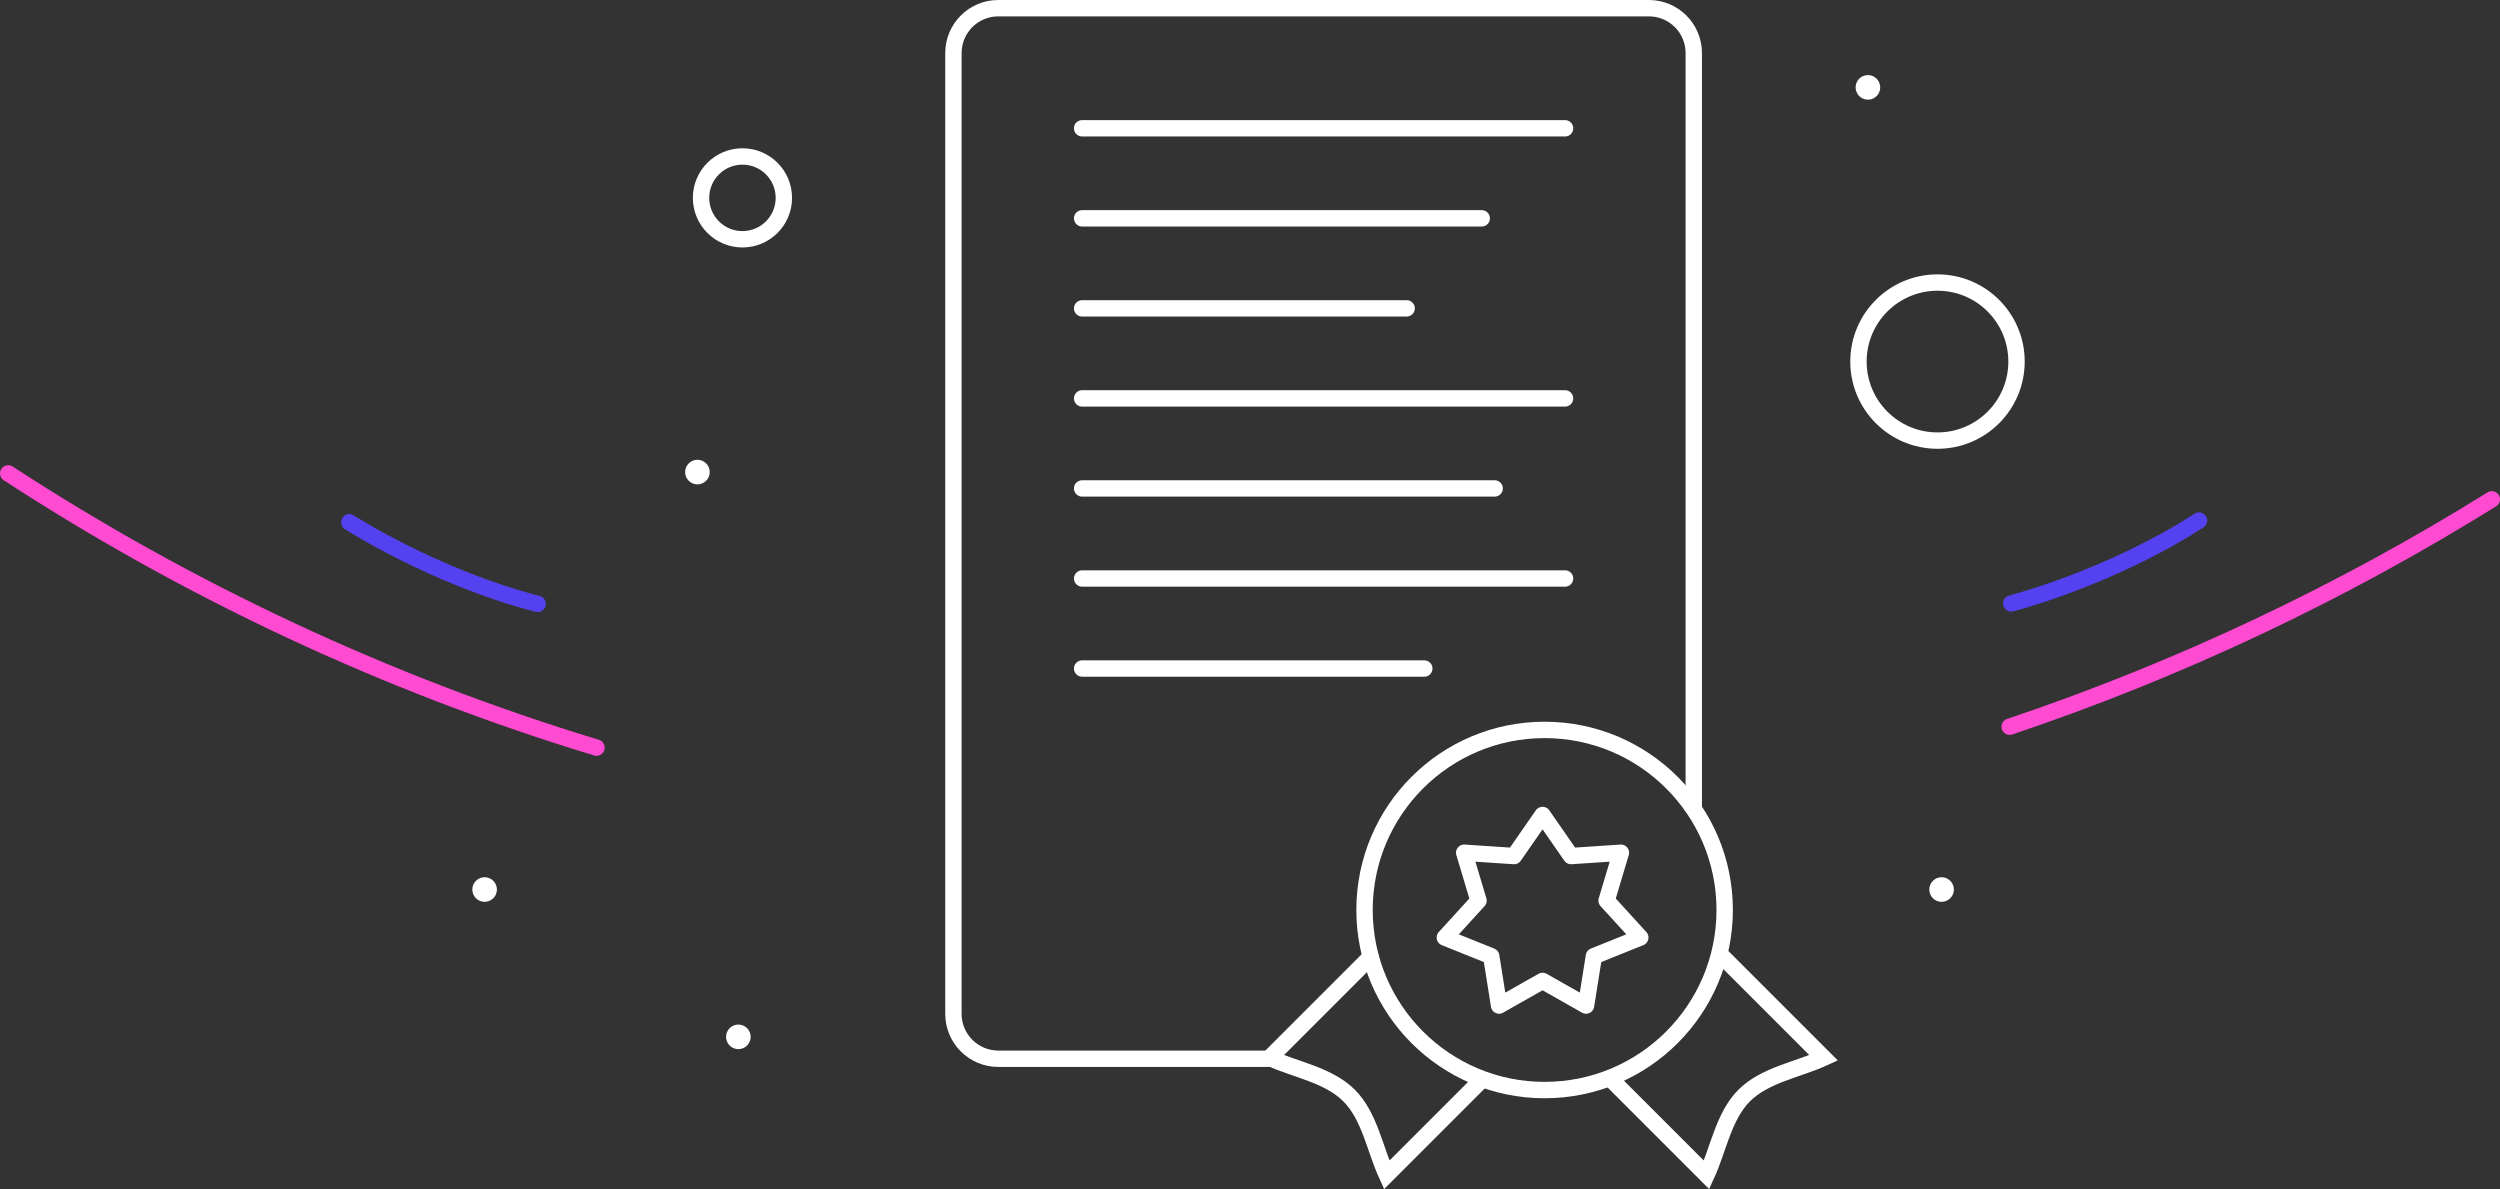 <?xml version="1.0" encoding="utf-8"?>
<!-- Generator: Adobe Illustrator 21.0.2, SVG Export Plug-In . SVG Version: 6.00 Build 0)  -->
<svg version="1.1" id="Layer_1" xmlns="http://www.w3.org/2000/svg" xmlns:xlink="http://www.w3.org/1999/xlink" x="0px" y="0px"
	 viewBox="0 0 305.428 145.266" style="enable-background:new 0 0 305.428 145.266;" xml:space="preserve">
<rect x="0" y="0" width="305.428" height="145.266" fill="#333333" stroke="none"/>
<style type="text/css">
	.st0{fill:none;stroke:#FFFFFF;stroke-width:3;stroke-linecap:round;stroke-miterlimit:10;}
	.st1{fill:none;stroke:#FFFFFF;stroke-width:2;stroke-miterlimit:10;}
	.st2{fill:none;stroke:#FF4AD2;stroke-width:2;stroke-linecap:round;stroke-linejoin:round;stroke-miterlimit:10;}
	.st3{fill:none;stroke:#FFFFFF;stroke-width:2;stroke-linecap:round;stroke-linejoin:round;stroke-miterlimit:10;}
	.st4{fill:none;stroke:#FFFFFF;stroke-width:2;stroke-linecap:round;stroke-miterlimit:10;}
	.st5{fill:none;stroke:#5442F0;stroke-width:2;stroke-linecap:round;stroke-linejoin:round;stroke-miterlimit:10;}
</style>
<g>
	<line class="st0" x1="237.206" y1="108.674" x2="237.206" y2="108.674"/>
	<line class="st0" x1="90.206" y1="126.674" x2="90.206" y2="126.674"/>
	<line class="st0" x1="228.206" y1="10.674" x2="228.206" y2="10.674"/>
	<line class="st0" x1="85.206" y1="57.674" x2="85.206" y2="57.674"/>
	<line class="st0" x1="59.206" y1="108.674" x2="59.206" y2="108.674"/>
	<circle class="st1" cx="236.706" cy="44.174" r="9.655"/>
	<circle class="st1" cx="90.706" cy="24.174" r="5.059"/>
	<g>
		<path class="st2" d="M1,57.836c22.029,14.342,46.178,25.701,71.876,33.502"/>
		<path class="st2" d="M245.522,88.783c20.824-7.008,40.565-16.372,58.906-27.776"/>
	</g>
	<path class="st1" d="M155.111,129.349h-33.15c-3.026,0-5.48-2.453-5.48-5.48V6.48c0-3.026,2.453-5.48,5.48-5.48h79.488
		c3.026,0,5.48,2.453,5.48,5.48v92.367"/>
	<g>
		<circle class="st3" cx="188.706" cy="111.174" r="22"/>
		<path class="st4" d="M210.462,116.904c4.112,4.112,8.225,8.225,12.337,12.337c-3.135,1.44-7.189,2.081-9.704,4.597
			c-2.515,2.515-3.158,6.569-4.597,9.704c-3.871-3.871-7.742-7.742-11.613-11.613"/>
		<path class="st4" d="M167.449,116.904c-4.112,4.112-8.225,8.225-12.337,12.337c3.135,1.44,7.189,2.081,9.704,4.597
			c2.515,2.515,3.158,6.569,4.597,9.704c3.871-3.871,7.742-7.742,11.613-11.613"/>
		<polygon class="st3" points="188.456,99.568 191.937,104.585 198.03,104.179 196.279,110.029 200.395,114.54 194.729,116.818 
			193.769,122.848 188.456,119.839 183.142,122.848 182.182,116.818 176.516,114.54 180.632,110.029 178.881,104.179 
			184.974,104.585 		"/>
	</g>
	<line class="st3" x1="132.206" y1="15.674" x2="191.206" y2="15.674"/>
	<line class="st3" x1="132.206" y1="26.674" x2="181.025" y2="26.674"/>
	<line class="st3" x1="132.206" y1="37.674" x2="171.852" y2="37.674"/>
	<line class="st3" x1="132.206" y1="48.674" x2="191.206" y2="48.674"/>
	<line class="st3" x1="132.206" y1="59.674" x2="182.606" y2="59.674"/>
	<line class="st3" x1="132.206" y1="70.674" x2="191.206" y2="70.674"/>
	<line class="st3" x1="132.206" y1="81.674" x2="174.007" y2="81.674"/>
	<g>
		<path class="st5" d="M245.712,73.726c0,0,11.983-3.067,22.944-10.128"/>
		<path class="st5" d="M42.677,63.802c0,0,10.386,6.719,23.011,9.975"/>
	</g>
</g>
</svg>
